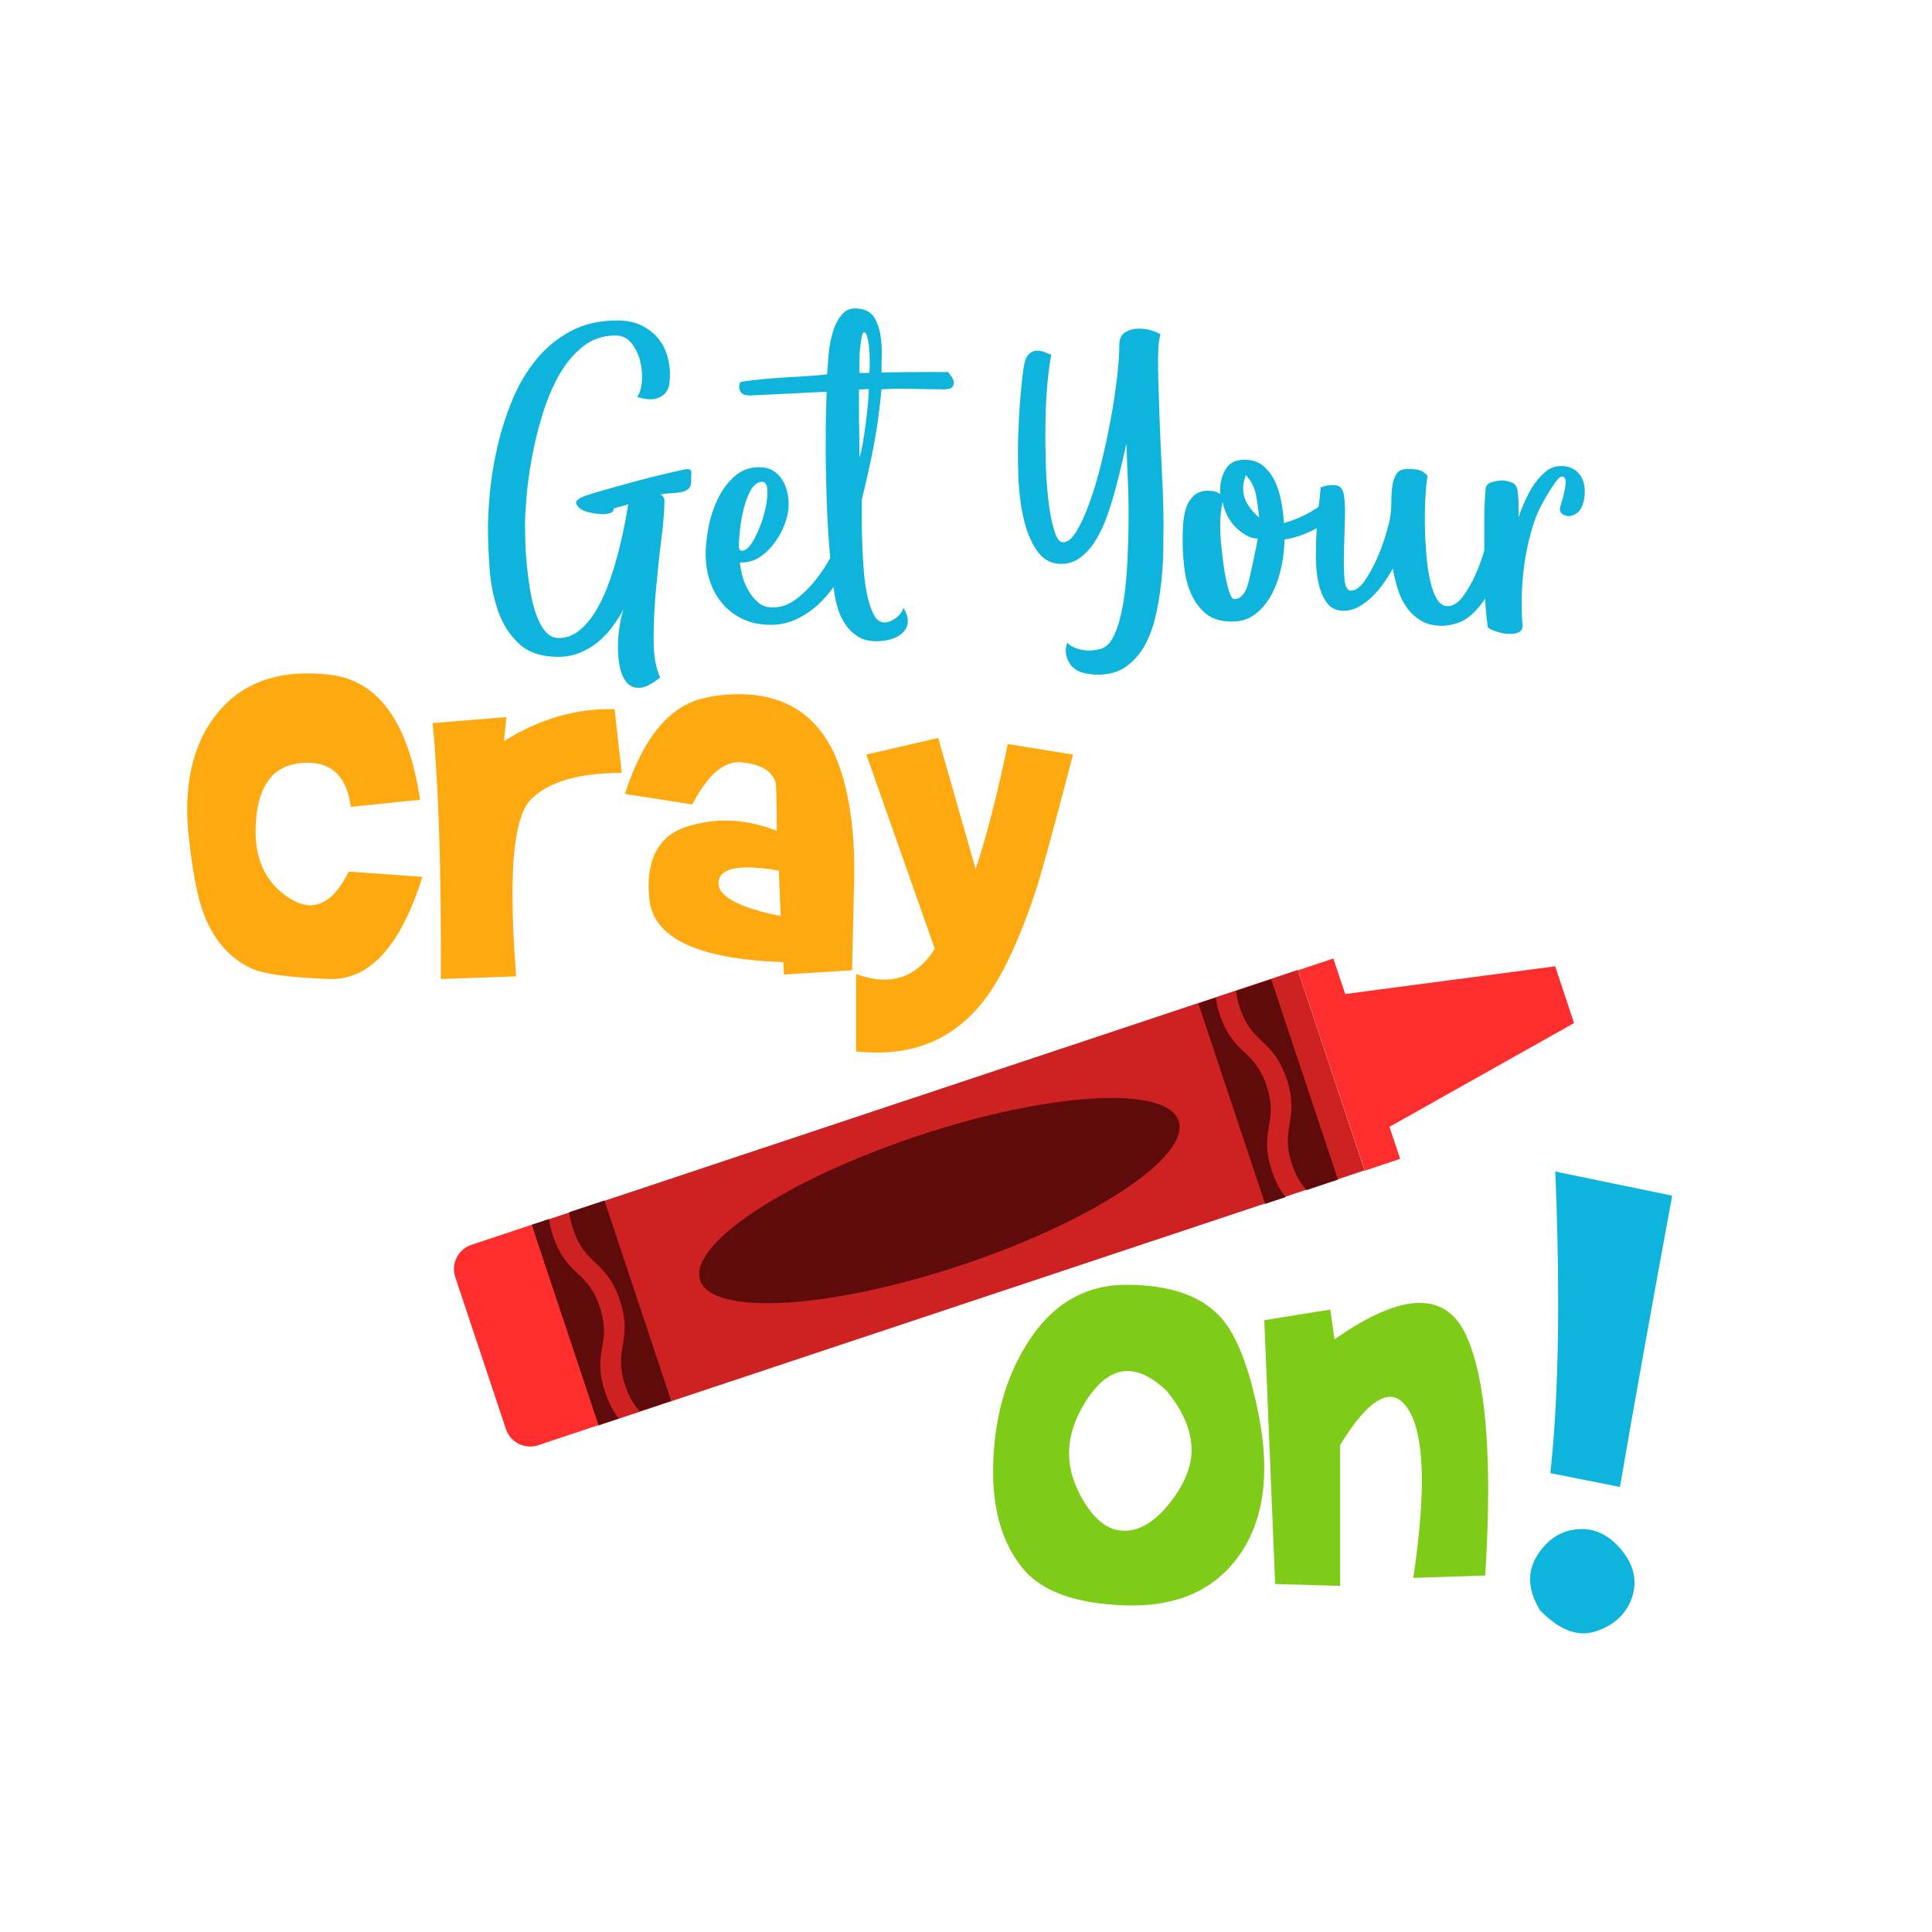 <?xml version="1.0" encoding="utf-8"?>
<!-- Generator: Adobe Illustrator 21.0.0, SVG Export Plug-In . SVG Version: 6.00 Build 0)  -->
<svg version="1.1" id="Calque_1" xmlns="http://www.w3.org/2000/svg" xmlns:xlink="http://www.w3.org/1999/xlink" x="0px" y="0px"
	 viewBox="0 0 600 600" style="enable-background:new 0 0 600 600;" xml:space="preserve">
<style type="text/css">
	.st0{fill:#7ECC17;}
	.st1{fill:#CE2121;}
	.st2{fill:#600B0B;}
	.st3{fill:#FF2E2E;}
	.st4{fill:#FFA910;}
	.st5{fill:#0EB4DB;}
</style>
<g>
	<path class="st0" d="M308.45,454.4c0.44-14.11,3.86-26.35,10.25-36.71c7.66-12.46,18.03-18.69,31.09-18.69
		c13.61,0,23.45,3.45,29.52,10.34c4.91,5.62,8.79,15.77,11.66,30.43c1.1,5.68,1.65,11.08,1.65,16.21c0,10.86-2.65,19.96-7.94,27.29
		c-7.72,10.7-19.43,15.79-35.14,15.3c-15.71-0.5-26.49-4.49-32.33-11.99C310.93,478.57,308.01,467.85,308.45,454.4z M362.28,431.91
		c-4.3-4.08-8.35-6.12-12.16-6.12c-4.63,0-8.9,3.09-12.82,9.26c-3.53,5.57-5.29,11-5.29,16.29c0,5.02,1.6,10.12,4.8,15.3
		c3.58,5.84,7.72,8.76,12.4,8.76c4.91,0,9.67-2.98,14.31-8.93c4.35-5.62,6.53-11,6.53-16.12
		C370.05,444.34,367.46,438.19,362.28,431.91z"/>
	<path class="st0" d="M413.13,406.69l1.32,9.26c10.75-7.55,19.57-11.33,26.46-11.33c6.39,0,11.13,3.22,14.22,9.67
		c4.68,9.81,7.03,25.94,7.03,48.37c0,8.05-0.3,16.92-0.91,26.63l-22.33,0.74c1.76-11.91,2.65-21.97,2.65-30.18
		c0-10.03-1.32-17.28-3.97-21.75c-1.71-2.87-3.67-4.3-5.87-4.3c-4.25,0-9.43,4.99-15.54,14.97v43.74l-20.18-0.58L392.63,410
		L413.13,406.69z"/>
</g>
<g id="Calque_4">
	
		<rect x="169" y="338.99" transform="matrix(0.949 -0.316 0.316 0.949 -102.457 112.166)" class="st1" width="250.78" height="65.6"/>
</g>
<g>
	<path class="st2" d="M187.03,418.31c0.58-3.46,1.12-6.73-0.77-12.4c-1.89-5.67-4.29-7.96-6.83-10.38c-2.73-2.6-5.55-5.29-7.7-11.76
		c-0.65-1.95-1.02-3.64-1.24-5.19l-5.4,1.8l20.74,62.23l6.37-2.12c-1.55-1.93-3.02-4.39-4.27-8.14
		C185.76,425.87,186.4,422.02,187.03,418.31z"/>
	<path class="st2" d="M176.79,376.46c0.17,1.52,0.52,3.21,1.18,5.21c1.89,5.67,4.29,7.96,6.83,10.38c2.73,2.6,5.55,5.29,7.7,11.77
		c2.16,6.47,1.52,10.32,0.9,14.04c-0.58,3.46-1.12,6.73,0.77,12.4c1.3,3.92,2.85,6.21,4.52,8.05l9.75-3.25l-20.74-62.23
		L176.79,376.46z"/>
	
		<ellipse transform="matrix(0.949 -0.316 0.316 0.949 -102.876 111.366)" class="st2" cx="291.72" cy="372.68" rx="78.29" ry="21.17"/>
	<path class="st2" d="M394.1,349.58c0.58-3.46,1.12-6.73-0.77-12.4c-1.89-5.67-4.29-7.96-6.83-10.38c-2.73-2.6-5.55-5.29-7.7-11.76
		c-0.65-1.95-1.02-3.64-1.24-5.19l-5.4,1.8l20.74,62.23l6.37-2.12c-1.55-1.93-3.02-4.39-4.27-8.14
		C392.83,357.15,393.48,353.3,394.1,349.58z"/>
	<path class="st2" d="M394.77,304.11l-10.9,3.63c0.17,1.52,0.52,3.21,1.18,5.21c1.89,5.67,4.29,7.96,6.83,10.38
		c2.73,2.6,5.55,5.29,7.7,11.77c2.16,6.47,1.52,10.32,0.9,14.04c-0.58,3.46-1.12,6.73,0.77,12.4c1.3,3.92,2.85,6.21,4.52,8.05
		l9.75-3.25L394.77,304.11z"/>
</g>
<g>
	<path class="st3" d="M146.39,386.6c-4.15,1.38-6.39,5.87-5.01,10.01l15.74,47.21c1.38,4.15,5.87,6.39,10.01,5.01l18.69-6.23
		l-20.74-62.23L146.39,386.6z"/>
	<polygon class="st3" points="488.84,317.72 486.57,310.9 485.24,306.9 482.97,300.09 417.76,308.7 414.08,297.67 403.09,301.34 
		423.83,363.57 434.83,359.9 431.51,349.95 	"/>
</g>
<g>
	<path class="st4" d="M108.95,250.57c-1.31-9.75-6.32-14.31-15.04-13.65c-8.72,0.65-13.52,6.54-14.39,17.66
		c-0.11,1.36-0.16,2.51-0.16,3.43c0,9.32,3.38,16.21,10.14,20.68c2.45,1.63,4.74,2.45,6.87,2.45c4.52,0,8.5-3.49,11.94-10.46
		l22.89,1.63c-6.81,21.58-16.46,32.16-28.94,31.72c-12.48-0.44-20.6-1.55-24.36-3.35c-6.87-3.27-11.83-9.13-14.88-17.58
		c-1.8-4.96-3.27-12.75-4.41-23.38c-0.33-3.05-0.49-5.78-0.49-8.17c0-12.32,3.11-22.32,9.32-30c6.7-8.28,16.08-12.43,28.12-12.43
		c2.56,0,5.04,0.16,7.44,0.49c14.72,2.02,23.87,14.93,27.47,38.75L108.95,250.57z"/>
	<path class="st4" d="M136.91,304.04c0.16-33.16-0.68-59.65-2.53-79.46l22.89-1.88l-0.74,7.44c11.23-6.98,22.67-10.27,34.34-9.89
		l2.21,19.78c-13.41,0-22.84,2.78-28.29,8.33c-3.76,3.87-5.64,13.69-5.64,29.47c0,7.19,0.38,15.65,1.14,25.39L136.91,304.04z"/>
	<path class="st4" d="M218.58,216.81c3.65-0.82,7.22-1.23,10.71-1.23c16.89,0,27.77,8.78,32.62,26.32
		c2.51,9.1,3.62,19.57,3.35,31.39l-0.65,28.04l-21.17,1.31l-0.16-3.84c-26.6-0.93-40.47-7.47-41.61-19.62
		c-0.16-1.74-0.25-3.02-0.25-3.84c0-9.92,3.98-16.13,11.94-18.64c3.98-1.25,7.93-1.88,11.85-1.88c5.23,0,10.57,1.06,16.02,3.19
		c-0.05-9.37-0.16-14.33-0.33-14.88c-1.09-3.76-4.71-5.89-10.87-6.38c-5.23-0.44-10.25,3.92-15.04,13.08l-20.93-3.27
		C199.72,229.13,207.9,219.21,218.58,216.81z M232.15,269.38c-5.72,0-8.72,1.5-8.99,4.5c-0.44,4.36,5.99,7.9,19.29,10.63
		l-0.57-14.14C238.07,269.7,234.82,269.38,232.15,269.38z"/>
	<path class="st4" d="M302.99,269.9c3.43-10.25,6.76-23.19,9.97-38.83l20.27,3.27c-6,23-9.84,37.06-11.53,42.18
		c-5.29,15.86-10.74,27.36-16.35,34.5c-8.34,10.57-19.27,15.86-32.78,15.86c-2.18,0-4.41-0.11-6.7-0.33v-24.04
		c3.16,1.14,6.1,1.72,8.83,1.72c6.38,0,11.58-3.19,15.61-9.57l-21.26-60.33l22.32-5.15L302.99,269.9z"/>
</g>
<g>
	<path class="st5" d="M213.59,145.69c-0.49,0-1.56,0.2-3.21,0.58c-1.65,0.39-3.62,0.85-5.9,1.38c-2.28,0.54-4.73,1.17-7.36,1.89
		c-2.62,0.73-5.08,1.41-7.36,2.04c-2.28,0.63-4.27,1.22-5.97,1.75c-1.7,0.54-2.75,0.9-3.13,1.09c-0.39,0.2-0.78,0.44-1.17,0.73
		c-0.39,0.29-0.58,0.68-0.58,1.17c0.58,1.36,1.8,2.26,3.64,2.7c1.84,0.44,3.45,0.66,4.81,0.66c0.49,0,1.14-0.1,1.97-0.29
		c0.82-0.19,1.24-0.68,1.24-1.46l4.52-1.31c-0.2,1.36-0.54,3.3-1.02,5.83c-0.49,2.53-1.12,5.34-1.89,8.45
		c-0.78,3.11-1.73,6.26-2.84,9.47c-1.12,3.21-2.43,6.12-3.93,8.74c-1.51,2.62-3.26,4.79-5.25,6.48c-1.99,1.7-4.2,2.55-6.63,2.55
		c-1.65,0-3.06-0.71-4.22-2.11c-1.17-1.41-2.14-3.26-2.91-5.55c-0.78-2.29-1.38-4.79-1.82-7.51c-0.44-2.72-0.78-5.4-1.02-8.02
		c-0.24-2.63-0.39-5.01-0.44-7.15c-0.05-2.14-0.07-3.79-0.07-4.96c0-1.85,0.15-4.6,0.44-8.24c0.29-3.65,0.82-7.64,1.6-11.96
		c0.78-4.33,1.84-8.78,3.21-13.35c1.36-4.57,3.06-8.71,5.1-12.4c2.04-3.7,4.52-6.74,7.43-9.12c2.91-2.38,6.36-3.58,10.34-3.58
		c2.04,0,3.69,0.8,4.95,2.4c1.26,1.6,2.16,3.47,2.7,5.61c0.53,2.14,0.7,4.28,0.51,6.41c-0.2,2.14-0.68,3.69-1.46,4.66
		c2.62,0.78,4.61,0.95,5.97,0.51c1.36-0.44,2.35-1.09,2.99-1.97c0.63-0.87,0.99-1.84,1.09-2.91c0.1-1.07,0.15-1.94,0.15-2.62
		c0-2.04-0.32-4.08-0.95-6.12c-0.63-2.04-1.63-3.84-2.99-5.39c-1.36-1.55-3.06-2.82-5.1-3.79c-2.04-0.97-4.47-1.46-7.28-1.46
		c-5.63,0-10.54,1.14-14.71,3.42c-4.18,2.28-7.75,5.27-10.71,8.96c-2.96,3.69-5.39,7.84-7.28,12.46c-1.89,4.61-3.4,9.32-4.52,14.13
		c-1.12,4.81-1.89,9.45-2.33,13.91c-0.44,4.47-0.66,8.35-0.66,11.66c0,3.79,0.17,7.99,0.51,12.6c0.34,4.61,1.21,8.96,2.62,13.04
		c1.41,4.08,3.57,7.48,6.48,10.2c2.91,2.72,6.99,4.08,12.24,4.08c2.33,0,4.52-0.4,6.56-1.21c2.04-0.81,3.88-1.88,5.54-3.21
		c1.65-1.33,3.16-2.9,4.52-4.69c1.36-1.8,2.57-3.67,3.64-5.61c-0.49,1.36-0.9,3.11-1.24,5.25c-0.34,2.13-0.51,4.32-0.51,6.56
		c0,2.23,0.22,4.35,0.66,6.34c0.44,1.99,1.17,3.54,2.19,4.66c1.02,1.12,2.35,1.63,4.01,1.53c1.65-0.1,3.74-1.17,6.26-3.21
		c-1.36-2.91-2.04-6.82-2.04-11.73c0-4.9,0.24-10.08,0.73-15.52c0.49-5.44,1.04-10.66,1.68-15.66c0.63-5,0.95-9.01,0.95-12.02
		c0-0.78-0.39-1.41-1.17-1.89c0.78-0.19,1.7-0.31,2.77-0.36c1.07-0.05,2.11-0.15,3.13-0.29c1.02-0.15,1.87-0.46,2.55-0.95
		c0.68-0.49,1.02-1.26,1.02-2.33c0-1.07,0.02-1.99,0.07-2.77C214.73,146.08,214.36,145.69,213.59,145.69z"/>
	<path class="st5" d="M295.39,116.85c-0.44-0.58-0.75-1.02-0.95-1.31c-1.07,0-2.55,0-4.44,0s-3.86,0-5.9,0
		c-2.04,0-4.01,0.03-5.9,0.07c-1.89,0.05-3.38,0.07-4.44,0.07c0-1.75,0.02-3.67,0.07-5.75c0.05-2.09-0.1-4.1-0.43-6.05
		c-0.33-1.94-0.93-3.64-1.78-5.1c-0.85-1.46-2.18-2.38-3.98-2.77c-2.56-0.58-4.53-0.12-5.91,1.38c-1.38,1.51-2.41,3.42-3.1,5.75
		c-0.69,2.33-1.13,4.73-1.33,7.21c-0.19,2.48-0.34,4.44-0.44,5.9c-1.46,0.2-3.33,0.36-5.61,0.51c-2.28,0.15-4.68,0.29-7.21,0.44
		c-2.52,0.15-5.03,0.34-7.5,0.58c-2.48,0.24-4.64,0.51-6.48,0.8c-0.58,0.78-0.66,1.7-0.22,2.77c0.44,1.07,1.58,1.55,3.42,1.46
		c4.37-0.19,8.35-0.39,11.95-0.58c3.59-0.19,7.43-0.39,11.51-0.58c-0.19,4.95-0.29,10.34-0.29,16.17c0,5.83,0.1,11.58,0.29,17.26
		s0.51,11.15,0.96,16.39c0.05,0.62,0.11,1.24,0.16,1.84c-1.07,1.9-2.29,3.79-3.67,5.66c-1.89,2.57-4.06,4.83-6.48,6.77
		c-2.43,1.94-5,2.91-7.72,2.91c-1.85,0-3.38-0.54-4.59-1.62c-1.22-1.08-2.24-2.36-3.06-3.83c-0.83-1.47-1.43-2.99-1.82-4.56
		c-0.39-1.57-0.63-2.9-0.73-3.97h0.73c2.04,0,3.93-0.61,5.68-1.82c1.75-1.21,3.28-2.74,4.59-4.59c1.31-1.84,2.33-3.79,3.06-5.83
		c0.73-2.04,1.09-3.93,1.09-5.68c0-1.46-0.17-2.86-0.51-4.23c-0.34-1.36-0.87-2.6-1.6-3.71c-0.73-1.12-1.68-2.01-2.84-2.7
		c-1.17-0.68-2.53-1.02-4.08-1.02c-3.11,0-5.73,0.97-7.87,2.91c-2.14,1.94-3.86,4.3-5.17,7.07c-1.31,2.77-2.26,5.71-2.84,8.81
		c-0.58,3.11-0.87,5.83-0.87,8.16c0,2.91,0.44,5.71,1.31,8.38c0.87,2.67,2.19,5.03,3.93,7.07c1.75,2.04,3.88,3.64,6.41,4.81
		c2.52,1.17,5.44,1.75,8.74,1.75c2.91,0,5.73-0.69,8.45-2.06c2.72-1.37,5.19-3.22,7.43-5.54c1.23-1.27,2.36-2.66,3.43-4.14
		c0.13,0.94,0.26,1.84,0.39,2.7c0.2,1.17,0.54,2.55,1.03,4.15c0.49,1.6,1.23,3.16,2.21,4.66c0.98,1.5,2.26,2.77,3.83,3.79
		c1.57,1.02,3.52,1.53,5.85,1.53c1.75,0,3.35-0.24,4.81-0.71c1.46-0.47,2.62-1.16,3.5-2.06c0.87-0.9,1.36-1.98,1.46-3.22
		c0.1-1.25-0.34-2.7-1.31-4.35c-0.58,1.46-1.48,2.57-2.7,3.35c-1.22,0.78-2.26,1.17-3.13,1.17c-1.36,0-2.45-0.73-3.28-2.19
		c-0.83-1.46-1.51-3.36-2.04-5.69c-0.54-2.34-0.92-4.94-1.17-7.81c-0.24-2.87-0.41-5.72-0.51-8.54c-0.1-2.82-0.15-5.47-0.15-7.96
		c0-2.48,0-4.45,0-5.91c0.76-3.11,1.45-6.06,2.06-8.83c0.62-2.77,1.19-5.52,1.71-8.25c0.52-2.73,0.97-5.5,1.35-8.32
		c0.38-2.82,0.71-5.79,1-8.91c3.3-0.19,6.56-0.24,9.76-0.15c3.21,0.1,6.41,0.15,9.62,0.15c1.36,0,2.23-0.24,2.62-0.73
		c0.39-0.49,0.53-1.02,0.44-1.6C296.09,118.01,295.83,117.43,295.39,116.85z M229.61,170.53c-0.1-0.34-0.15-0.66-0.15-0.95
		c0-1.26,0.12-2.99,0.36-5.17c0.24-2.19,0.63-4.35,1.17-6.48c0.53-2.14,1.24-4.01,2.11-5.61s1.99-2.5,3.35-2.7
		c1.26-0.1,1.89,0.95,1.89,3.13s-0.39,4.64-1.17,7.36c-0.78,2.72-1.8,5.22-3.06,7.5c-1.26,2.28-2.48,3.42-3.64,3.42
		C230,171.04,229.71,170.88,229.61,170.53z M269.53,125.52c-0.2,2.09-0.44,4.25-0.73,6.48c-0.29,2.24-0.61,4.3-0.95,6.19
		c-0.34,1.89-0.66,3.18-0.95,3.86c0-0.58,0-1.7,0-3.35c0-1.65-0.03-3.5-0.07-5.54c-0.05-2.04-0.07-4.15-0.07-6.34
		c0-2.19,0-4.15,0-5.9h1.17c0.29,0,0.63-0.02,1.02-0.07c0.39-0.05,0.68-0.07,0.87-0.07C269.82,121.85,269.72,123.43,269.53,125.52z
		 M269.97,115.83h-3.06c0-0.97,0-2.19,0-3.64c0-1.46,0.07-2.86,0.22-4.22c0.15-1.36,0.31-2.5,0.51-3.42
		c0.19-0.92,0.44-1.38,0.73-1.38c0.39,0,0.73,0.56,1.02,1.68c0.29,1.12,0.48,2.4,0.58,3.86c0.1,1.46,0.15,2.87,0.15,4.23
		C270.11,114.28,270.06,115.25,269.97,115.83z"/>
	<path class="st5" d="M360.58,140.96c-0.2-4.03-0.36-8.06-0.51-12.09c-0.15-4.03-0.27-7.74-0.36-11.15c-0.1-3.4-0.1-6.34,0-8.81
		c0.1-2.48,0.34-4.15,0.73-5.03c-0.49-0.39-1.44-0.8-2.84-1.24c-1.41-0.44-2.84-0.63-4.3-0.58c-1.46,0.05-2.77,0.44-3.93,1.17
		c-1.17,0.73-1.75,2.02-1.75,3.86c0,2.82-0.24,6.26-0.73,10.34c-0.49,4.08-1.14,8.38-1.97,12.89c-0.83,4.52-1.8,9.03-2.91,13.55
		c-1.12,4.52-2.33,8.6-3.64,12.24c-1.31,3.64-2.65,6.58-4.01,8.81c-1.36,2.24-2.72,3.4-4.08,3.5c-1.07,0.1-1.97-0.95-2.7-3.13
		c-0.73-2.19-1.34-5.03-1.82-8.52c-0.49-3.5-0.8-7.43-0.95-11.8c-0.14-4.37-0.2-8.74-0.14-13.11c0.05-4.37,0.24-8.47,0.58-12.31
		c0.34-3.84,0.75-6.97,1.24-9.4c-0.58-0.19-1.29-0.46-2.11-0.8c-0.83-0.34-1.68-0.49-2.55-0.44c-0.87,0.05-1.68,0.44-2.4,1.17
		c-0.73,0.73-1.24,2.06-1.53,4.01c-0.2,1.17-0.46,3.47-0.8,6.92c-0.34,3.45-0.61,7.43-0.8,11.95c-0.2,4.52-0.22,9.25-0.07,14.2
		c0.15,4.95,0.68,9.5,1.6,13.62c0.92,4.13,2.33,7.55,4.22,10.27c1.89,2.72,4.39,4.08,7.5,4.08c2.23,0,4.25-0.68,6.05-2.04
		c1.8-1.36,3.37-3.16,4.74-5.39c1.36-2.23,2.52-4.73,3.5-7.5c0.97-2.77,1.82-5.51,2.55-8.23c0.73-2.72,1.38-5.34,1.97-7.87
		c0.58-2.52,1.07-4.61,1.46-6.26c0.1,3.21,0.24,6.95,0.44,11.22c0.19,4.28,0.27,8.69,0.22,13.26c-0.05,4.57-0.2,9.06-0.44,13.48
		c-0.24,4.42-0.68,8.45-1.31,12.09c-0.63,3.64-1.51,6.7-2.62,9.18c-1.12,2.48-2.55,3.96-4.3,4.44c-1.46,0.39-2.77,0.56-3.93,0.51
		c-1.17-0.05-2.21-0.22-3.13-0.51c-0.92-0.29-1.68-0.63-2.26-1.02c-0.58-0.39-0.92-0.73-1.02-1.02c-0.87,2.33-0.58,4.59,0.87,6.77
		c1.46,2.19,4.37,3.28,8.74,3.28c3.4,0,6.27-0.83,8.6-2.48c2.33-1.65,4.25-3.81,5.76-6.48c1.5-2.67,2.64-5.71,3.42-9.11
		c0.78-3.4,1.36-6.85,1.75-10.34c0.39-3.5,0.61-6.87,0.66-10.13c0.05-3.25,0.07-6.09,0.07-8.52c0-2.82-0.07-6.09-0.22-9.83
		C360.95,148.88,360.78,144.99,360.58,140.96z"/>
	<path class="st5" d="M491.84,149.92c-0.39-1.36-1.02-2.45-1.89-3.28c-0.87-0.82-1.89-1.38-3.06-1.68
		c-1.17-0.29-2.38-0.31-3.64-0.07c-1.26,0.24-2.38,0.8-3.35,1.68c-2.04,1.75-3.74,3.93-5.1,6.56c-1.36,2.62-2.43,5.15-3.21,7.58
		c0-1.36,0-2.74,0-4.15c0-1.41-0.1-2.79-0.29-4.15c-0.2-1.26-0.73-2.09-1.6-2.48c-0.87-0.39-1.89-0.63-3.06-0.73
		c-0.78,0-1.8,0.15-3.06,0.44c-1.26,0.29-1.99,0.97-2.19,2.04c-0.29,3.21-0.44,6.36-0.44,9.47c0,3.11,0,6.29,0,9.54
		c0,0.07,0,0.14,0,0.21c-0.05,0.17-0.09,0.34-0.14,0.52c-0.68,2.38-1.58,4.81-2.7,7.28c-1.12,2.48-2.4,4.69-3.86,6.63
		c-1.46,1.94-3.01,2.91-4.66,2.91c-1.36,0-2.48-0.73-3.35-2.19c-0.87-1.46-1.58-3.37-2.11-5.75c-0.53-2.38-0.92-5.05-1.17-8.01
		c-0.24-2.96-0.39-5.95-0.44-8.96c-0.05-3.01,0-5.88,0.14-8.6c0.15-2.72,0.36-5.05,0.66-6.99c-0.97-1.07-2.04-1.7-3.21-1.89
		c-1.17-0.19-2.38-0.24-3.64-0.15c-1.36,0.1-2.33,0.66-2.91,1.68c-0.58,1.02-0.97,2.24-1.17,3.64c-0.2,1.41-0.29,2.94-0.29,4.59
		c0,1.65-0.1,3.16-0.29,4.52c-0.2,1.36-0.68,3.35-1.46,5.97c-0.78,2.62-1.75,5.22-2.91,7.79c-1.17,2.57-2.43,4.81-3.79,6.7
		c-1.36,1.89-2.72,2.84-4.08,2.84c-1.17,0-1.85-1.24-2.04-3.71c-0.2-2.48-0.24-5.39-0.14-8.74c0.1-3.35,0.19-6.72,0.29-10.13
		c0.1-3.4-0.05-5.97-0.44-7.72c-0.39-1.55-1.29-2.38-2.7-2.48c-1.41-0.1-2.89,0.15-4.44,0.73c0,0.97-0.15,2.57-0.44,4.81
		c-0.05,0.39-0.1,0.8-0.15,1.2c-0.44,0.3-0.9,0.6-1.38,0.91c-2.67,1.7-5.8,3.08-9.4,4.15c-0.1-1.84-0.34-3.91-0.73-6.19
		c-0.39-2.28-1.02-4.42-1.89-6.41c-0.87-1.99-2.09-3.67-3.64-5.03c-1.55-1.36-3.55-2.04-5.97-2.04c-2.72,0-4.66,0.97-5.83,2.91
		c-1.17,1.94-1.75,4.08-1.75,6.41v1.31c-0.97-0.68-2.19-1.02-3.64-1.02c-1.94,0-3.47,0.54-4.59,1.6c-1.12,1.07-1.92,2.4-2.4,4.01
		c-0.49,1.6-0.78,3.3-0.87,5.1c-0.1,1.8-0.14,3.42-0.14,4.88c0,2.62,0.17,5.39,0.51,8.3c0.34,2.91,1.04,5.61,2.11,8.09
		c1.07,2.48,2.6,4.54,4.59,6.19c1.99,1.65,4.69,2.48,8.09,2.48c3.01,0,5.56-0.87,7.65-2.62c2.09-1.75,3.76-3.91,5.03-6.48
		c1.26-2.57,2.19-5.34,2.77-8.3c0.58-2.96,0.87-5.66,0.87-8.09c3.27-0.48,6.62-1.66,10.04-3.53c-0.19,2.81-0.28,5.7-0.28,8.7
		c0,3.06,0.27,5.83,0.8,8.3c0.53,2.48,1.41,4.54,2.62,6.19c1.21,1.65,2.94,2.48,5.17,2.48c1.65,0,3.25-0.44,4.81-1.31
		c1.55-0.87,2.99-1.97,4.3-3.28c1.31-1.31,2.5-2.74,3.57-4.3c1.07-1.55,1.94-2.96,2.62-4.22c0.39,2.24,0.92,4.42,1.6,6.56
		c0.68,2.14,1.63,4.03,2.84,5.68c1.21,1.65,2.69,2.99,4.44,4.01c1.75,1.02,3.93,1.53,6.55,1.53c3.59-0.19,6.53-1.29,8.81-3.28
		c1.75-1.52,3.22-3.26,4.42-5.21c0.05,0.88,0.1,1.75,0.16,2.59c0.19,2.57,0.44,4.73,0.73,6.48c0.58,0.39,1.43,0.78,2.55,1.17
		c1.12,0.39,2.26,0.63,3.42,0.73c1.17,0.1,2.21,0,3.13-0.29c0.92-0.29,1.48-0.92,1.68-1.89c-0.49-5.54-0.41-11.19,0.22-16.97
		c0.63-5.78,1.82-11.19,3.57-16.24c0.39-1.17,0.97-2.5,1.75-4.01c0.78-1.5,1.58-2.94,2.4-4.3c0.82-1.36,1.6-2.52,2.33-3.5
		c0.73-0.97,1.29-1.5,1.68-1.6c0.58-0.1,0.97,0.07,1.17,0.51c0.19,0.44,0.27,1,0.22,1.68c-0.05,0.68-0.17,1.41-0.36,2.19
		c-0.2,0.78-0.34,1.46-0.44,2.04c-0.1,0.29-0.22,0.68-0.36,1.17c-0.15,0.49-0.29,0.97-0.44,1.46c-0.14,0.49-0.2,0.95-0.14,1.38
		c0.05,0.44,0.27,0.8,0.65,1.09c1.07,0.78,2.21,0.92,3.42,0.44c1.21-0.48,2.06-1.26,2.55-2.33c0.58-1.17,0.92-2.45,1.02-3.86
		C492.23,152.37,492.13,151.08,491.84,149.92z M387.7,180.88c-0.87,3.45-2.33,5.17-4.37,5.17c-0.58,0-1.14-0.85-1.68-2.55
		c-0.53-1.7-1-3.76-1.38-6.19c-0.39-2.43-0.71-4.93-0.96-7.5c-0.25-2.57-0.37-4.74-0.37-6.48c0-1.17,0.05-2.35,0.15-3.57
		c0.1-1.21,0.3-2.5,0.6-3.86c0.29,1.46,0.78,2.87,1.46,4.22c0.68,1.36,1.53,2.55,2.55,3.57c1.02,1.02,2.11,1.87,3.28,2.55
		c1.17,0.68,2.38,1.02,3.64,1.02C389.54,172.89,388.57,177.43,387.7,180.88z M387.56,156.77c-0.99-1.55-1.49-3.25-1.49-5.1
		c0-1.46,0.29-2.82,0.87-4.08c1.65,1.75,2.7,3.81,3.13,6.19c0.44,2.38,0.75,4.69,0.95,6.92
		C389.71,159.63,388.55,158.32,387.56,156.77z"/>
</g>
<g>
	<path class="st5" d="M478.26,500.07c-2.05-3.38-3.08-6.58-3.08-9.6c0-2.57,0.73-5.04,2.2-7.39c3.15-5,7.33-7.72,12.53-8.16
		c5.2-0.44,9.75,1.69,13.63,6.4c2.71,3.24,4.07,6.62,4.07,10.15c0,1.62-0.26,3.16-0.77,4.63c-1.76,5.08-5.46,8.57-11.11,10.48
		c-1.32,0.44-2.64,0.66-3.96,0.66C487.38,507.24,482.87,504.85,478.26,500.07z M481.47,457.49c1.62-14.63,2.43-32.32,2.43-53.06
		c0-12.43-0.29-25.96-0.88-40.6l36.29,7.5c-6.69,36.26-12.1,66.41-16.22,90.46L481.47,457.49z"/>
</g>
</svg>
